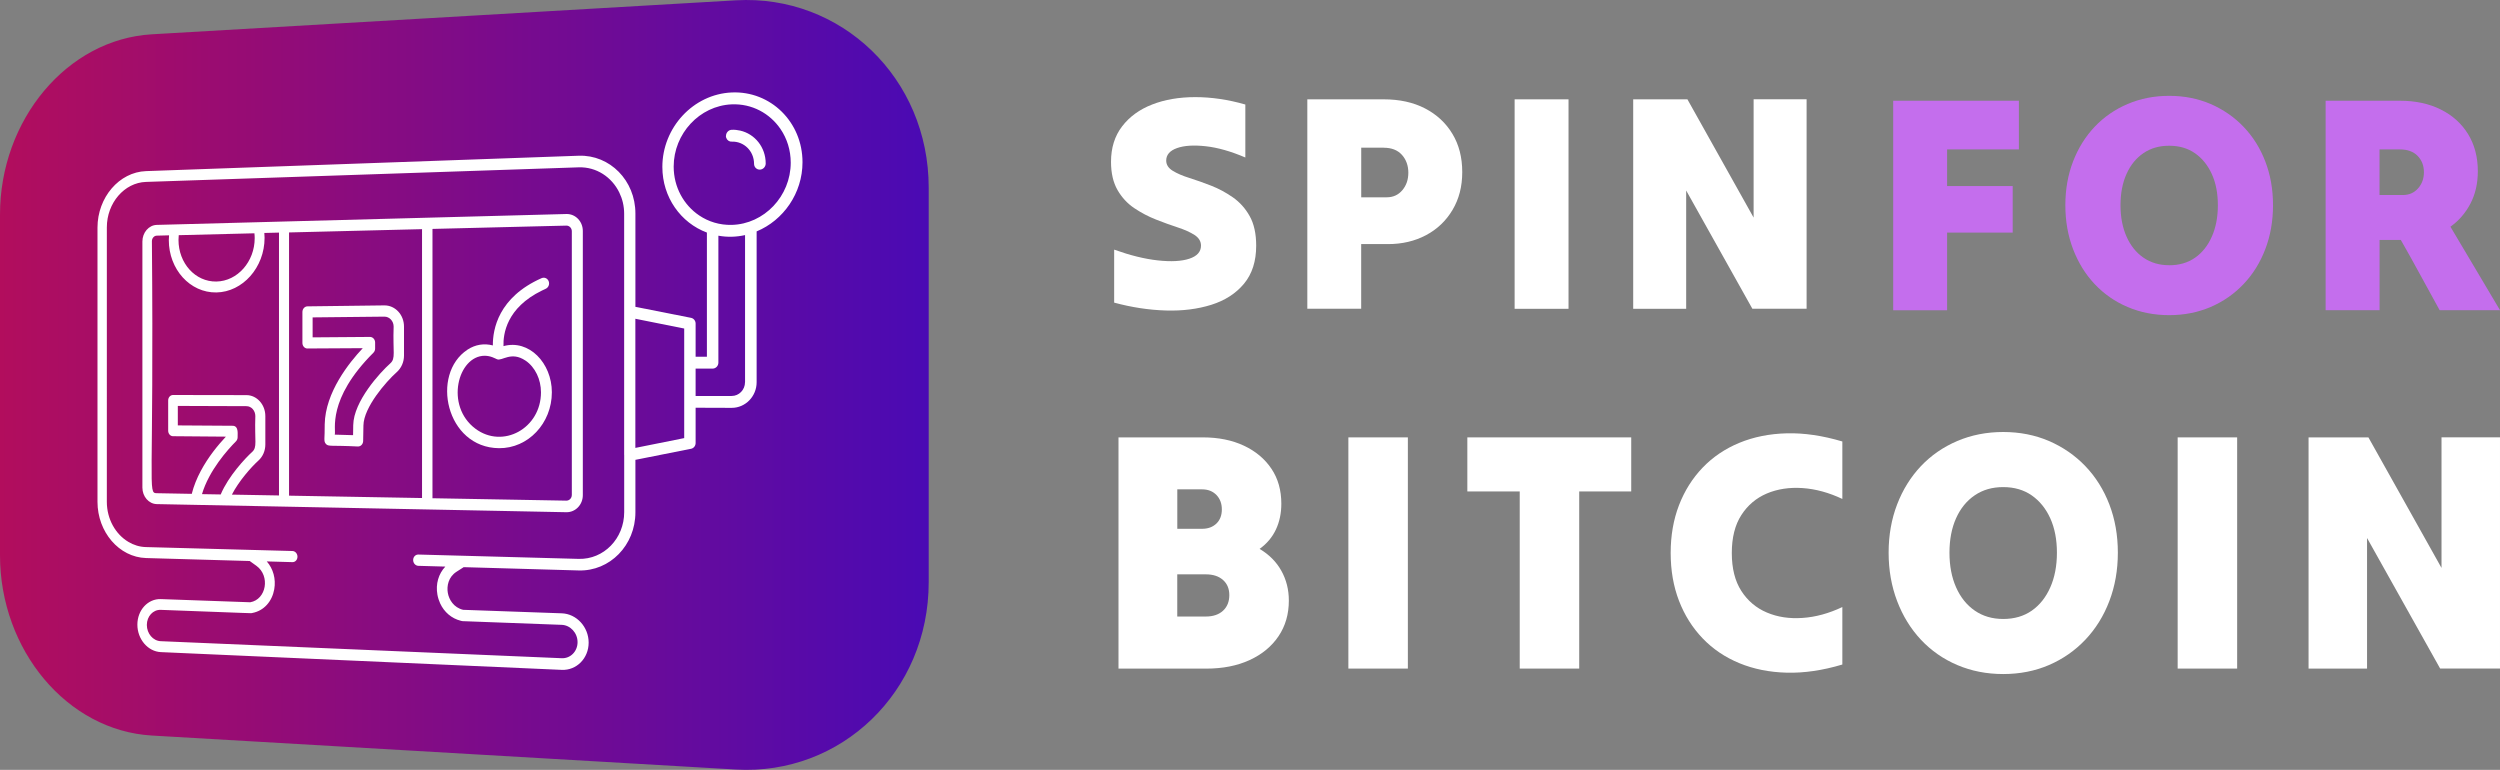 <?xml version="1.0" encoding="UTF-8"?>
<svg id="Layer_2" data-name="Layer 2" xmlns="http://www.w3.org/2000/svg" xmlns:xlink="http://www.w3.org/1999/xlink" viewBox="0 0 622.4 191.66">
  <rect x="0" y="0" width="622.4" height="191.66" fill="#808080" stroke="none"/>
  <defs>
    <style>
      .cls-1 {
        fill: url(#linear-gradient);
      }

      .cls-1, .cls-2, .cls-3 {
        stroke-width: 0px;
      }

      .cls-2 {
        fill: #fff;
      }

      .cls-3 {
        fill: #c46eed;
      }
    </style>
    <linearGradient id="linear-gradient" x1="0" y1="95.83" x2="231.21" y2="95.83" gradientUnits="userSpaceOnUse">
      <stop offset="0" stop-color="#b20d5d"/>
      <stop offset="1" stop-color="#4a0ab4"/>
    </linearGradient>
  </defs>
  <g id="Layer_1-2" data-name="Layer 1">
    <g>
      <path class="cls-1" d="m183.18,191.58l-145.37-8.46C16.69,181.89,0,161.81,0,138.24V53.42C0,29.85,16.69,9.77,37.81,8.54L183.18.08c26.18-1.52,48.03,19.33,48.03,46.63v98.24c0,27.3-21.84,48.16-48.03,46.63Z"/>
      <g>
        <path class="cls-2" d="m141,53.28l-101.97,2.71c-1.98.05-3.58,1.91-3.58,4.13v61.27c0,2.23,1.6,4.07,3.58,4.11l37.45.74,64.52,1.28c2.26.04,4.1-1.86,4.1-4.25V57.51c0-2.39-1.84-4.29-4.1-4.23h0Zm-96.49,5.27l18.83-.47c.05.4.07.8.07,1.2,0,5.87-4.29,10.72-9.54,10.81s-9.43-4.56-9.43-10.36c0-.4.02-.8.06-1.19Zm5.78,64.46c1.75-5.9,6.41-11.08,8.47-13.15.25-.26.4-.62.4-1.01-.08-.4.43-2.83-1.23-2.85l-13.66-.09v-4.85l17.09.06c1.22,0,2.21,1.11,2.21,2.47-.22,6.36.55,7.72-.82,8.95-1.58,1.43-5.86,5.94-7.8,10.56l-4.67-.08h0Zm19.18.34l-11.74-.21c1.74-3.38,4.8-6.84,6.6-8.47,0,0,.02-.02.03-.03,1.08-.98,1.7-2.43,1.7-3.99v-7.06c0-2.87-2.11-5.21-4.69-5.22l-18.3-.03c-.66,0-1.2.6-1.2,1.35v7.55c0,.75.54,1.36,1.2,1.36l13.17.11c-.97,1.03-2.07,2.3-3.17,3.75-2.18,2.89-4.33,6.52-5.33,10.49l-8.72-.16c-2.31-.04-.67-.96-1.2-62.74,0-.74.54-1.36,1.2-1.38l3.07-.08c-.03.39-.06.79-.06,1.19,0,7.28,5.29,13.13,11.83,13.03s12.01-6.2,12.01-13.6c0-.41-.03-.81-.06-1.21l3.65-.09v65.42Zm35.6.64l-33.11-.59V57.87l33.11-.82v66.94Zm37.29-.77c0,.8-.61,1.43-1.37,1.42l-33.32-.6V56.99l25.06-.62,8.26-.2c.75-.02,1.37.61,1.37,1.41v65.65h0Z"/>
        <path class="cls-2" d="m180.72,33.84c0,.16.03.32.08.46.19.58.72.99,1.36.96,3.07-.11,5.57,2.37,5.57,5.53,0,.82.65,1.46,1.45,1.44s1.45-.71,1.45-1.53c0-4.06-2.72-7.37-6.37-8.19-.67-.15-1.37-.23-2.09-.2-.79.03-1.43.72-1.43,1.53h0Z"/>
        <path class="cls-2" d="m76.56,86.76l13.76-.08c-3.39,3.59-9.34,10.99-9.48,18.96.04,3.61-.33,4.16.28,4.86.65.75,1.15.31,7.99.66,0,0,.02,0,.02,0,.7,0,1.26-.6,1.28-1.36l.07-3.89c.08-4.51,5.62-10.88,8.29-13.26,1.15-1.02,1.81-2.52,1.81-4.13v-7.22c0-2.94-2.2-5.3-4.9-5.27l-19.13.24c-.69,0-1.26.63-1.26,1.4v7.72c0,.76.56,1.38,1.26,1.38h0Zm1.26-7.74l17.87-.19c1.27-.01,2.31,1.1,2.31,2.49-.23,6.46.57,7.89-.85,9.16-2.54,2.27-9.11,9.42-9.21,15.36l-.04,2.5-4.56-.13c.4-1.04-2.06-8.74,9.63-20.4.27-.27.42-.64.42-1.04v-1.5c0-.77-.58-1.39-1.28-1.39l-14.28.11v-4.96Z"/>
        <path class="cls-2" d="m122.71,86c-2.18-.57-4.36-.23-6.31,1.04-9.27,6.1-5.39,24.41,7.83,24.54,7.23.07,13.16-6.17,13.16-13.92,0-7.28-5.7-13.24-12.04-11.49-.11-3,.75-9.54,9.57-13.83.3-.15.61-.3.93-.44.7-.31,1.03-1.15.75-1.88-.25-.64-.88-.99-1.51-.85-.09.02-.17.05-.26.08-10.76,4.77-12.16,12.73-12.13,16.74h0Zm8.12,3.77c1.2.81,2.17,1.99,2.84,3.38.65,1.35,1.01,2.91,1.01,4.52,0,9.01-9.52,14.15-16.32,9.06-7.66-5.73-4.36-18.13,2.29-18.16,1.54,0,2.59.67,3.09.87,1.26.52,3.5-2.08,7.08.33Z"/>
        <path class="cls-2" d="m182.16,23.02c-9.56.42-17.26,8.74-17.26,18.54,0,7.57,4.6,13.93,11.09,16.34v30.92h-2.81s0-8.26,0-8.26c0-.7-.48-1.3-1.14-1.43l-13.85-2.74v-23.25c0-8.2-6.36-14.64-14.11-14.37l-107.73,3.83c-6.68.24-12.08,6.55-12.08,14.07v68.26c0,7.53,5.39,13.8,12.08,14l25.82.74,1.67,1.2c3.48,2.51,2.48,8.37-1.54,9.07l-22.26-.79c-3.22-.11-5.84,2.74-5.84,6.36s2.61,6.69,5.84,6.84l99.82,4.42c3.68.16,6.69-2.88,6.69-6.78s-3.01-7.17-6.69-7.3l-24.56-.87c-2.35-.56-3.51-2.53-3.81-4.2-.3-1.69.11-3.96,2.17-5.28l1.78-1.14,28.64.82c7.75.22,14.11-6.27,14.11-14.47v-13.07l13.85-2.75c.66-.13,1.14-.73,1.14-1.43v-8.79l8.97.03c3.42.01,6.22-2.85,6.22-6.38v-37.55c6.64-2.75,11.42-9.48,11.42-17.22,0-10.01-7.95-17.8-17.63-17.37h0Zm-26.76,90.23h0v14.25c0,6.59-5.1,11.81-11.33,11.64l-39.91-1.08c-.72-.02-1.3.59-1.3,1.37s.58,1.42,1.3,1.44l6.71.19c-1.69,1.79-2.45,4.32-1.97,7,.14.77.38,1.49.68,2.16,1,2.17,2.83,3.75,5.14,4.33.13.05.26.08.39.09l24.73.92c2.17.08,3.95,2.01,3.95,4.31s-1.77,4.1-3.95,4l-99.83-4.24c-1.91-.08-3.45-1.89-3.45-4.04s1.55-3.83,3.45-3.76c23.89.86,22.41.9,22.79.78,2.92-.54,4.95-2.89,5.48-5.91.45-2.58-.26-5.1-1.86-6.93l6.39.18c.69.02,1.25-.58,1.25-1.35s-.56-1.4-1.25-1.42l-36.49-.98c-1.57-.04-3.04-.51-4.35-1.29-3.19-1.89-5.37-5.67-5.37-9.97V56.6c0-6.06,4.35-11.13,9.73-11.31l107.73-3.63c4.41-.15,8.25,2.42,10.12,6.27.77,1.58,1.21,3.37,1.21,5.28v60.04Zm14.94-4.18l-12.16,2.44v-32.15l12.16,2.43v27.28Zm15.14-13.91c0,1.89-1.5,3.43-3.33,3.42h-8.97v-6.81h4.24c.79-.01,1.43-.67,1.43-1.49v-31.6c1.07.19,2.18.29,3.32.26s2.24-.17,3.32-.41v36.62Zm-3.32-39.17c-3,.07-5.78-.8-8.08-2.35-3.84-2.58-6.36-7.04-6.36-12.17,0-8.2,6.45-15.15,14.44-15.49,5.04-.21,9.51,2.24,12.17,6.16,1.6,2.35,2.53,5.23,2.53,8.36,0,8.35-6.63,15.3-14.7,15.49h0Z"/>
      </g>
    </g>
    <g>
      <g>
        <path class="cls-2" d="m312.74,61.16c0,3.89-1.01,7.04-3.03,9.47-2.02,2.43-4.73,4.18-8.13,5.25-3.4,1.07-7.2,1.55-11.39,1.42-4.19-.13-8.46-.78-12.81-1.96v-13.19c3.99,1.43,7.62,2.33,10.89,2.68,3.27.36,5.88.22,7.82-.42,1.94-.64,2.91-1.73,2.91-3.26,0-1.07-.54-1.96-1.61-2.65-1.07-.69-2.47-1.32-4.18-1.88-1.71-.56-3.52-1.21-5.41-1.96-1.89-.74-3.69-1.69-5.41-2.84-1.71-1.15-3.11-2.66-4.18-4.52-1.07-1.87-1.61-4.2-1.61-7.02,0-3.48.92-6.42,2.76-8.82,1.84-2.4,4.33-4.22,7.48-5.44,3.14-1.23,6.72-1.84,10.74-1.84s8.17.61,12.46,1.84v13.19c-3.58-1.53-6.86-2.47-9.85-2.8-2.99-.33-5.38-.18-7.17.46-1.79.64-2.68,1.68-2.68,3.11,0,1.02.54,1.87,1.61,2.53,1.07.66,2.47,1.27,4.18,1.8,1.71.54,3.51,1.18,5.41,1.92,1.89.74,3.69,1.71,5.41,2.91,1.71,1.2,3.11,2.76,4.18,4.68,1.07,1.92,1.61,4.36,1.61,7.32Z"/>
        <path class="cls-2" d="m325.47,76.88V24.73h19.02c3.94,0,7.36.75,10.28,2.26,2.91,1.51,5.19,3.62,6.82,6.33,1.64,2.71,2.45,5.88,2.45,9.51s-.81,6.72-2.42,9.43c-1.61,2.71-3.81,4.81-6.6,6.29-2.79,1.48-5.94,2.22-9.47,2.22h-6.67v16.1h-13.42Zm19.02-40.11h-5.6v12.35h6.36c1.58,0,2.88-.59,3.87-1.76,1-1.18,1.5-2.63,1.5-4.37s-.54-3.27-1.61-4.45c-1.07-1.18-2.58-1.76-4.52-1.76Z"/>
        <path class="cls-2" d="m377.08,76.88V24.73h13.42v52.15h-13.42Z"/>
        <path class="cls-2" d="m406.6,76.88V24.73h13.5c2.71,4.86,5.46,9.77,8.24,14.72,2.79,4.96,5.53,9.87,8.24,14.72v-29.45h13.19v52.15h-13.5c-2.71-4.86-5.46-9.76-8.24-14.72-2.79-4.96-5.54-9.87-8.24-14.72v29.45h-13.19Z"/>
      </g>
      <g>
        <path class="cls-2" d="m278.46,166.45v-57.56h20.99c3.89,0,7.31.69,10.24,2.07,2.93,1.38,5.22,3.3,6.86,5.76,1.64,2.45,2.45,5.35,2.45,8.68,0,2.37-.45,4.52-1.35,6.43-.9,1.92-2.26,3.53-4.06,4.82,2.37,1.41,4.18,3.23,5.42,5.46,1.24,2.23,1.86,4.7,1.86,7.41,0,3.39-.86,6.35-2.58,8.89-1.72,2.54-4.12,4.52-7.2,5.93-3.08,1.41-6.67,2.12-10.79,2.12h-21.84Zm25.73-39.62c0-1.47-.45-2.67-1.35-3.6-.9-.93-2.09-1.4-3.56-1.4h-6.18v9.82h6.18c1.47,0,2.65-.44,3.56-1.31.9-.87,1.35-2.04,1.35-3.51Zm1.86,21.33c0-1.58-.52-2.84-1.57-3.77-1.04-.93-2.47-1.4-4.28-1.4h-7.11v10.5h7.11c1.81,0,3.23-.48,4.28-1.44,1.04-.96,1.57-2.26,1.57-3.89Z"/>
        <path class="cls-2" d="m335.69,166.45v-57.56h14.81v57.56h-14.81Z"/>
        <path class="cls-2" d="m378.35,166.45v-44.1h-13.04v-13.46h40.8v13.46h-12.95v44.1h-14.81Z"/>
        <path class="cls-2" d="m415.93,137.67c0-4.34.69-8.31,2.07-11.89,1.38-3.58,3.34-6.7,5.88-9.35,2.54-2.65,5.59-4.71,9.14-6.18,3.56-1.47,7.49-2.26,11.81-2.37,4.32-.11,8.93.57,13.84,2.03v14.31c-3.33-1.58-6.63-2.48-9.91-2.71-3.27-.22-6.24.23-8.89,1.35-2.65,1.13-4.77,2.92-6.35,5.38-1.58,2.45-2.37,5.6-2.37,9.44s.79,6.98,2.37,9.44c1.58,2.45,3.7,4.25,6.35,5.37,2.65,1.13,5.61,1.58,8.89,1.35,3.27-.22,6.57-1.13,9.91-2.71v14.31c-4.91,1.47-9.52,2.14-13.84,2.03-4.32-.11-8.25-.9-11.81-2.37-3.56-1.47-6.6-3.53-9.14-6.18-2.54-2.65-4.5-5.77-5.88-9.35-1.38-3.58-2.07-7.55-2.07-11.89Z"/>
        <path class="cls-2" d="m498.72,167.81c-4.12,0-7.93-.75-11.43-2.24-3.5-1.49-6.52-3.6-9.06-6.31-2.54-2.71-4.51-5.91-5.92-9.61-1.41-3.7-2.12-7.72-2.12-12.06s.71-8.35,2.12-12.02c1.41-3.67,3.39-6.84,5.92-9.52,2.54-2.68,5.56-4.77,9.06-6.26,3.5-1.49,7.31-2.24,11.43-2.24s7.92.75,11.39,2.24c3.47,1.5,6.49,3.58,9.06,6.26,2.57,2.68,4.56,5.86,5.97,9.52,1.41,3.67,2.12,7.68,2.12,12.02s-.71,8.37-2.12,12.06c-1.41,3.7-3.4,6.9-5.97,9.61-2.57,2.71-5.59,4.81-9.06,6.31-3.47,1.49-7.27,2.24-11.39,2.24Zm0-13.71c2.76,0,5.13-.69,7.11-2.07,1.97-1.38,3.51-3.31,4.61-5.8,1.1-2.48,1.65-5.36,1.65-8.63s-.55-6.12-1.65-8.55c-1.1-2.43-2.64-4.33-4.61-5.71-1.98-1.38-4.35-2.07-7.11-2.07s-5.07.68-7.07,2.03c-2,1.35-3.56,3.26-4.66,5.71-1.1,2.45-1.65,5.32-1.65,8.59s.55,6.15,1.65,8.63c1.1,2.48,2.65,4.42,4.66,5.8,2,1.38,4.36,2.07,7.07,2.07Z"/>
        <path class="cls-2" d="m542.15,166.45v-57.56h14.81v57.56h-14.81Z"/>
        <path class="cls-2" d="m574.74,166.45v-57.56h14.9c2.99,5.36,6.02,10.78,9.1,16.25,3.07,5.47,6.11,10.89,9.1,16.25v-32.51h14.56v57.56h-14.9c-2.99-5.36-6.02-10.78-9.1-16.25-3.08-5.47-6.11-10.89-9.1-16.25v32.51h-14.56Z"/>
      </g>
      <g>
        <path class="cls-3" d="m471.33,77.23V25.08h31.29v12.12h-17.87v9.13h16.33v11.58h-16.33v19.33h-13.42Z"/>
        <path class="cls-3" d="m540.04,78.46c-3.73,0-7.18-.68-10.35-2.03-3.17-1.35-5.9-3.26-8.21-5.71s-4.09-5.36-5.37-8.7c-1.28-3.35-1.92-6.99-1.92-10.93s.64-7.57,1.92-10.89c1.28-3.32,3.07-6.2,5.37-8.63,2.3-2.43,5.03-4.32,8.21-5.68,3.17-1.35,6.62-2.03,10.35-2.03s7.17.68,10.31,2.03c3.14,1.36,5.88,3.25,8.21,5.68,2.33,2.43,4.13,5.3,5.41,8.63,1.28,3.32,1.92,6.95,1.92,10.89s-.64,7.58-1.92,10.93c-1.28,3.35-3.08,6.25-5.41,8.7-2.33,2.45-5.06,4.36-8.21,5.71s-6.58,2.03-10.31,2.03Zm0-12.42c2.5,0,4.65-.63,6.44-1.88,1.79-1.25,3.18-3,4.18-5.25,1-2.25,1.5-4.86,1.5-7.82s-.5-5.55-1.5-7.75c-1-2.2-2.39-3.92-4.18-5.18-1.79-1.25-3.94-1.88-6.44-1.88s-4.59.61-6.4,1.84c-1.82,1.23-3.22,2.95-4.22,5.18-1,2.22-1.5,4.82-1.5,7.78s.5,5.57,1.5,7.82c1,2.25,2.4,4,4.22,5.25,1.81,1.25,3.95,1.88,6.4,1.88Z"/>
        <path class="cls-3" d="m578.99,77.23V25.08h18.48c3.88,0,7.28.73,10.2,2.19s5.18,3.5,6.79,6.13c1.61,2.63,2.42,5.71,2.42,9.24,0,3.02-.61,5.7-1.84,8.05-1.23,2.35-2.89,4.27-4.98,5.75,2.04,3.43,4.1,6.89,6.17,10.39,2.07,3.5,4.13,6.97,6.17,10.39h-15.03c-1.59-2.86-3.18-5.78-4.79-8.74-1.61-2.96-3.23-5.88-4.87-8.74h-5.29v17.48h-13.42Zm18.48-40.03h-5.06v11.35h5.83c1.53,0,2.79-.55,3.76-1.65.97-1.1,1.46-2.44,1.46-4.03s-.52-2.99-1.57-4.06c-1.05-1.07-2.52-1.61-4.41-1.61Z"/>
      </g>
    </g>
  </g>
</svg>